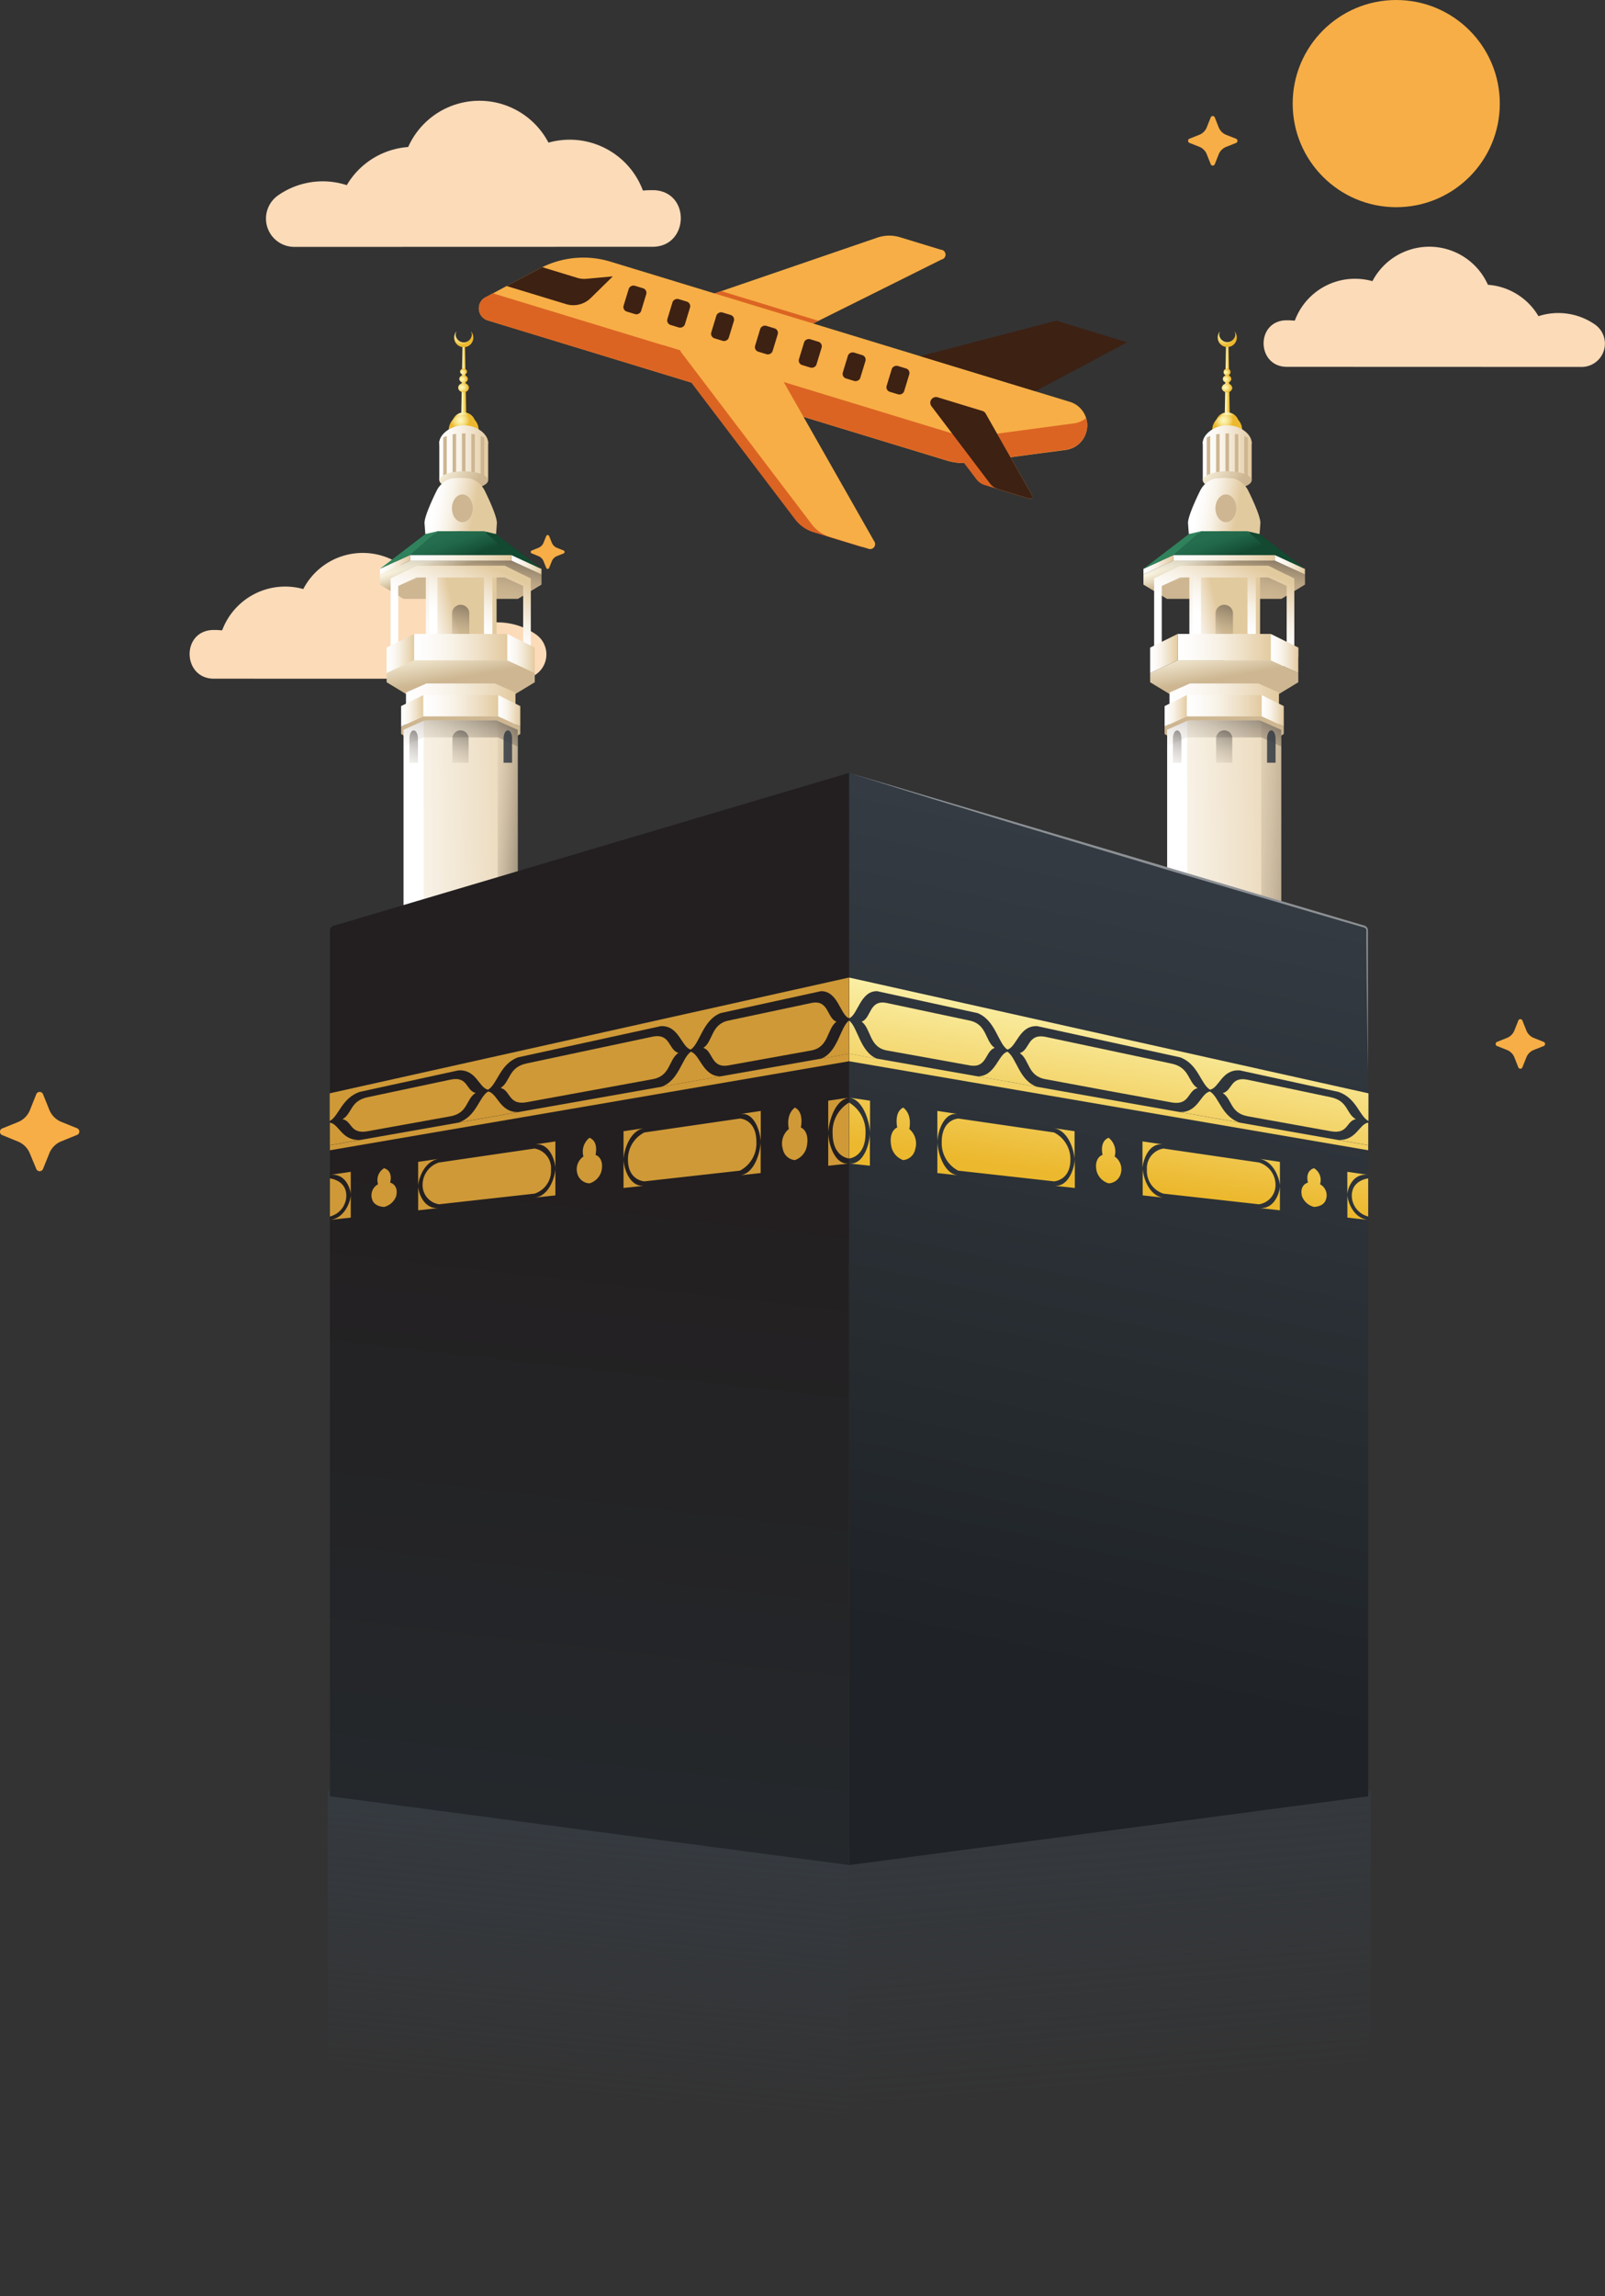 <svg xmlns="http://www.w3.org/2000/svg" xmlns:xlink="http://www.w3.org/1999/xlink" viewBox="0 0 322.83 461.68"><rect x="0" y="0" width="322.83" height="461.68" fill="#333333" stroke="none"/><defs><style>.cls-1{fill:#fcdbb9;}.cls-2{fill:#f7ae46;}.cls-3{fill:#db6423;}.cls-4{fill:#3d2113;}.cls-5{fill:url(#linear-gradient);}.cls-6{fill:url(#radial-gradient);}.cls-7{fill:url(#radial-gradient-2);}.cls-8{fill:url(#linear-gradient-2);}.cls-9{fill:url(#linear-gradient-3);}.cls-10{fill:#cdb691;}.cls-11{fill:url(#linear-gradient-4);}.cls-12{fill:url(#linear-gradient-5);}.cls-13{fill:url(#linear-gradient-6);}.cls-14{fill:url(#linear-gradient-7);}.cls-15{fill:url(#linear-gradient-8);}.cls-16{fill:url(#linear-gradient-9);}.cls-17{fill:url(#linear-gradient-10);}.cls-18{fill:url(#linear-gradient-11);}.cls-19{fill:url(#linear-gradient-12);}.cls-20{fill:#124930;}.cls-21{fill:url(#linear-gradient-13);}.cls-22{fill:url(#linear-gradient-14);}.cls-23{fill:url(#linear-gradient-15);}.cls-24{fill:url(#linear-gradient-16);}.cls-25{fill:#2f825c;}.cls-26{fill:url(#linear-gradient-17);}.cls-27{fill:url(#linear-gradient-18);}.cls-28{fill:url(#linear-gradient-19);}.cls-29{fill:url(#linear-gradient-20);}.cls-30{fill:url(#linear-gradient-21);}.cls-31{fill:url(#linear-gradient-22);}.cls-32{fill:url(#linear-gradient-23);}.cls-33{fill:url(#linear-gradient-24);}.cls-34{fill:url(#linear-gradient-25);}.cls-35,.cls-81{fill:#fff;}.cls-36{fill:url(#linear-gradient-26);}.cls-37{fill:url(#radial-gradient-3);}.cls-38{fill:url(#radial-gradient-4);}.cls-39{fill:url(#radial-gradient-5);}.cls-40{fill:url(#radial-gradient-6);}.cls-41{fill:url(#linear-gradient-27);}.cls-42{fill:url(#linear-gradient-28);}.cls-43{fill:#363d45;opacity:0.87;}.cls-44{fill:url(#linear-gradient-29);}.cls-45{fill:url(#radial-gradient-7);}.cls-46{fill:url(#radial-gradient-8);}.cls-47{fill:url(#linear-gradient-30);}.cls-48{fill:url(#linear-gradient-31);}.cls-49{fill:url(#linear-gradient-32);}.cls-50{fill:url(#linear-gradient-33);}.cls-51{fill:url(#linear-gradient-34);}.cls-52{fill:url(#linear-gradient-35);}.cls-53{fill:url(#linear-gradient-36);}.cls-54{fill:url(#linear-gradient-37);}.cls-55{fill:url(#linear-gradient-38);}.cls-56{fill:url(#linear-gradient-39);}.cls-57{fill:url(#linear-gradient-40);}.cls-58{fill:url(#linear-gradient-41);}.cls-59{fill:url(#linear-gradient-42);}.cls-60{fill:url(#linear-gradient-43);}.cls-61{fill:url(#linear-gradient-44);}.cls-62{fill:url(#linear-gradient-45);}.cls-63{fill:url(#linear-gradient-46);}.cls-64{fill:url(#linear-gradient-47);}.cls-65{fill:url(#linear-gradient-48);}.cls-66{fill:url(#linear-gradient-49);}.cls-67{fill:url(#linear-gradient-50);}.cls-68{fill:url(#linear-gradient-51);}.cls-69{fill:url(#linear-gradient-52);}.cls-70{fill:url(#linear-gradient-53);}.cls-71{fill:url(#linear-gradient-54);}.cls-72{fill:url(#radial-gradient-9);}.cls-73{fill:url(#radial-gradient-10);}.cls-74{fill:url(#radial-gradient-11);}.cls-75{fill:url(#radial-gradient-12);}.cls-76{fill:url(#linear-gradient-55);}.cls-77{fill:url(#linear-gradient-56);}.cls-78{fill:url(#linear-gradient-57);}.cls-79{fill:url(#linear-gradient-58);}.cls-80{fill:url(#linear-gradient-59);}.cls-81{opacity:0.44;}.cls-82{fill:url(#linear-gradient-60);}.cls-83{fill:url(#linear-gradient-61);}.cls-84{fill:url(#linear-gradient-62);}.cls-85{fill:url(#linear-gradient-63);}.cls-86{fill:url(#linear-gradient-64);}.cls-87{fill:url(#linear-gradient-65);}.cls-88{fill:url(#linear-gradient-66);}.cls-89{fill:url(#linear-gradient-67);}.cls-90{fill:url(#linear-gradient-68);}.cls-91{fill:url(#linear-gradient-69);}.cls-92{fill:url(#linear-gradient-70);}.cls-93{fill:url(#linear-gradient-71);}.cls-94{fill:url(#linear-gradient-72);}.cls-95{fill:url(#linear-gradient-73);}.cls-96{fill:url(#linear-gradient-74);}.cls-97{fill:url(#linear-gradient-75);}.cls-98{fill:url(#linear-gradient-76);}.cls-99{fill:url(#linear-gradient-77);}.cls-100{fill:url(#linear-gradient-78);}.cls-101{fill:url(#linear-gradient-79);}.cls-102{fill:url(#linear-gradient-80);}.cls-103{fill:url(#linear-gradient-81);}.cls-104{fill:url(#linear-gradient-82);}.cls-105{fill:url(#linear-gradient-83);}.cls-106{fill:url(#linear-gradient-84);}.cls-107{fill:url(#linear-gradient-85);}.cls-108{fill:url(#linear-gradient-86);}.cls-109{fill:url(#linear-gradient-87);}.cls-110{fill:url(#linear-gradient-88);}.cls-111{fill:url(#linear-gradient-89);}.cls-112{fill:#cf9937;}.cls-113{opacity:0.15;fill:url(#radial-gradient-13);}</style><linearGradient id="linear-gradient" x1="246.45" y1="76.4" x2="247.17" y2="76.4" gradientUnits="userSpaceOnUse"><stop offset="0" stop-color="#fcf7b7"/><stop offset="0.14" stop-color="#fbf4b1"/><stop offset="0.32" stop-color="#f9ec9f"/><stop offset="0.54" stop-color="#f6df81"/><stop offset="0.78" stop-color="#f1cc59"/><stop offset="1" stop-color="#ecb82d"/></linearGradient><radialGradient id="radial-gradient" cx="142.26" cy="83.26" r="1.28" gradientTransform="translate(84.54) scale(1.14 1)" xlink:href="#linear-gradient"/><radialGradient id="radial-gradient-2" cx="246.14" cy="84.49" r="1.94" xlink:href="#linear-gradient"/><linearGradient id="linear-gradient-2" x1="241.93" y1="88.32" x2="251.76" y2="88.32" gradientUnits="userSpaceOnUse"><stop offset="0" stop-color="#fff"/><stop offset="0.17" stop-color="#fdfbf9"/><stop offset="0.41" stop-color="#f8f2e7"/><stop offset="0.68" stop-color="#efe1c9"/><stop offset="0.99" stop-color="#e3cba1"/><stop offset="1" stop-color="#e2ca9f"/></linearGradient><linearGradient id="linear-gradient-3" x1="241.93" y1="91.85" x2="251.76" y2="91.85" xlink:href="#linear-gradient-2"/><linearGradient id="linear-gradient-4" x1="249.05" y1="97.83" x2="242.24" y2="93.89" gradientUnits="userSpaceOnUse"><stop offset="0" stop-color="#cdb691"/><stop offset="0.51" stop-color="#e5d7bb"/><stop offset="1" stop-color="#f9f4e0"/></linearGradient><linearGradient id="linear-gradient-5" x1="240.82" y1="101.3" x2="248.9" y2="102.73" xlink:href="#linear-gradient-2"/><linearGradient id="linear-gradient-6" x1="245.47" y1="114.07" x2="244.59" y2="111.29" xlink:href="#linear-gradient-4"/><linearGradient id="linear-gradient-7" x1="247.43" y1="110.62" x2="245.73" y2="119.01" gradientUnits="userSpaceOnUse"><stop offset="0" stop-color="#231f20" stop-opacity="0.4"/><stop offset="1" stop-color="#cdb691" stop-opacity="0"/></linearGradient><linearGradient id="linear-gradient-8" x1="238" y1="124.83" x2="245.01" y2="123.13" xlink:href="#linear-gradient-2"/><linearGradient id="linear-gradient-9" x1="247.36" y1="122.26" x2="244.32" y2="131.84" xlink:href="#linear-gradient-7"/><linearGradient id="linear-gradient-10" x1="245.39" y1="125.31" x2="250.72" y2="113.36" xlink:href="#linear-gradient-2"/><linearGradient id="linear-gradient-11" x1="256.45" y1="113.55" x2="262.48" y2="113.55" xlink:href="#linear-gradient-2"/><linearGradient id="linear-gradient-12" x1="246.24" y1="131.19" x2="261.14" y2="131.19" xlink:href="#linear-gradient-2"/><linearGradient id="linear-gradient-13" x1="236.03" y1="112.16" x2="256.45" y2="112.16" xlink:href="#linear-gradient-2"/><linearGradient id="linear-gradient-14" x1="229.99" y1="113.55" x2="236.03" y2="113.55" xlink:href="#linear-gradient-2"/><linearGradient id="linear-gradient-15" x1="246.24" y1="136.26" x2="245.07" y2="129.51" xlink:href="#linear-gradient-4"/><linearGradient id="linear-gradient-16" x1="244.8" y1="107.52" x2="246.5" y2="112.35" gradientUnits="userSpaceOnUse"><stop offset="0" stop-color="#246d4e"/><stop offset="0.32" stop-color="#216749"/><stop offset="0.77" stop-color="#18553a"/><stop offset="1" stop-color="#124930"/></linearGradient><linearGradient id="linear-gradient-17" x1="255.6" y1="131.38" x2="261.14" y2="131.38" xlink:href="#linear-gradient-2"/><linearGradient id="linear-gradient-18" x1="236.87" y1="130.11" x2="255.6" y2="130.11" xlink:href="#linear-gradient-2"/><linearGradient id="linear-gradient-19" x1="231.34" y1="131.38" x2="236.87" y2="131.38" xlink:href="#linear-gradient-2"/><linearGradient id="linear-gradient-20" x1="235.23" y1="143.1" x2="257.25" y2="143.1" xlink:href="#linear-gradient-2"/><linearGradient id="linear-gradient-21" x1="253.77" y1="142.92" x2="258.22" y2="142.92" xlink:href="#linear-gradient-2"/><linearGradient id="linear-gradient-22" x1="238.71" y1="141.89" x2="253.77" y2="141.89" xlink:href="#linear-gradient-2"/><linearGradient id="linear-gradient-23" x1="234.25" y1="142.92" x2="238.71" y2="142.92" xlink:href="#linear-gradient-2"/><linearGradient id="linear-gradient-24" x1="220.46" y1="180.3" x2="265.08" y2="179.66" xlink:href="#linear-gradient-2"/><linearGradient id="linear-gradient-25" x1="261.89" y1="180.49" x2="246.23" y2="179.49" xlink:href="#linear-gradient-7"/><linearGradient id="linear-gradient-26" x1="248.18" y1="143.06" x2="244.03" y2="154.53" xlink:href="#linear-gradient-7"/><radialGradient id="radial-gradient-3" cx="352.73" cy="-101.66" r="1.44" gradientTransform="translate(-67.5 155.16) scale(0.89 0.76)" xlink:href="#linear-gradient"/><radialGradient id="radial-gradient-4" cx="352.81" cy="-103.83" r="1.15" gradientTransform="translate(-67.5 155.16) scale(0.89 0.76)" xlink:href="#linear-gradient"/><radialGradient id="radial-gradient-5" cx="352.87" cy="-105.67" r="0.93" gradientTransform="translate(-67.5 155.16) scale(0.89 0.76)" xlink:href="#linear-gradient"/><radialGradient id="radial-gradient-6" cx="246.24" cy="67.39" r="2.07" xlink:href="#linear-gradient"/><linearGradient id="linear-gradient-27" x1="247.29" y1="147.46" x2="244.44" y2="156.46" xlink:href="#linear-gradient-7"/><linearGradient id="linear-gradient-28" x1="237.79" y1="147.49" x2="235.06" y2="156.11" xlink:href="#linear-gradient-7"/><linearGradient id="linear-gradient-29" x1="92.88" y1="76.4" x2="93.6" y2="76.4" xlink:href="#linear-gradient"/><radialGradient id="radial-gradient-7" cx="7.21" cy="83.26" r="1.28" gradientTransform="translate(84.54) scale(1.14 1)" xlink:href="#linear-gradient"/><radialGradient id="radial-gradient-8" cx="92.57" cy="84.49" r="1.94" xlink:href="#linear-gradient"/><linearGradient id="linear-gradient-30" x1="88.36" y1="88.32" x2="98.19" y2="88.32" xlink:href="#linear-gradient-2"/><linearGradient id="linear-gradient-31" x1="88.36" y1="91.85" x2="98.19" y2="91.85" xlink:href="#linear-gradient-2"/><linearGradient id="linear-gradient-32" x1="95.48" y1="97.83" x2="88.67" y2="93.89" xlink:href="#linear-gradient-4"/><linearGradient id="linear-gradient-33" x1="87.24" y1="101.3" x2="95.33" y2="102.73" xlink:href="#linear-gradient-2"/><linearGradient id="linear-gradient-34" x1="91.9" y1="114.07" x2="91.02" y2="111.29" xlink:href="#linear-gradient-4"/><linearGradient id="linear-gradient-35" x1="93.86" y1="110.62" x2="92.16" y2="119.01" xlink:href="#linear-gradient-7"/><linearGradient id="linear-gradient-36" x1="84.43" y1="124.83" x2="91.44" y2="123.13" xlink:href="#linear-gradient-2"/><linearGradient id="linear-gradient-37" x1="93.79" y1="122.26" x2="90.75" y2="131.84" xlink:href="#linear-gradient-7"/><linearGradient id="linear-gradient-38" x1="91.81" y1="125.31" x2="97.15" y2="113.36" xlink:href="#linear-gradient-2"/><linearGradient id="linear-gradient-39" x1="102.87" y1="113.55" x2="108.91" y2="113.55" xlink:href="#linear-gradient-2"/><linearGradient id="linear-gradient-40" x1="92.67" y1="131.19" x2="107.56" y2="131.19" xlink:href="#linear-gradient-2"/><linearGradient id="linear-gradient-41" x1="82.46" y1="112.16" x2="102.87" y2="112.16" xlink:href="#linear-gradient-2"/><linearGradient id="linear-gradient-42" x1="76.42" y1="113.55" x2="82.46" y2="113.55" xlink:href="#linear-gradient-2"/><linearGradient id="linear-gradient-43" x1="92.67" y1="136.26" x2="91.5" y2="129.51" xlink:href="#linear-gradient-4"/><linearGradient id="linear-gradient-44" x1="91.23" y1="107.52" x2="92.93" y2="112.35" xlink:href="#linear-gradient-16"/><linearGradient id="linear-gradient-45" x1="102.03" y1="131.38" x2="107.56" y2="131.38" xlink:href="#linear-gradient-2"/><linearGradient id="linear-gradient-46" x1="83.3" y1="130.11" x2="102.03" y2="130.11" xlink:href="#linear-gradient-2"/><linearGradient id="linear-gradient-47" x1="77.77" y1="131.38" x2="83.3" y2="131.38" xlink:href="#linear-gradient-2"/><linearGradient id="linear-gradient-48" x1="81.65" y1="143.1" x2="103.68" y2="143.1" xlink:href="#linear-gradient-2"/><linearGradient id="linear-gradient-49" x1="100.2" y1="142.92" x2="104.65" y2="142.92" xlink:href="#linear-gradient-2"/><linearGradient id="linear-gradient-50" x1="85.14" y1="141.89" x2="100.2" y2="141.89" xlink:href="#linear-gradient-2"/><linearGradient id="linear-gradient-51" x1="80.68" y1="142.92" x2="85.14" y2="142.92" xlink:href="#linear-gradient-2"/><linearGradient id="linear-gradient-52" x1="66.89" y1="180.3" x2="111.5" y2="179.66" xlink:href="#linear-gradient-2"/><linearGradient id="linear-gradient-53" x1="104.23" y1="180.33" x2="94.9" y2="179.5" xlink:href="#linear-gradient-7"/><linearGradient id="linear-gradient-54" x1="94.61" y1="143.06" x2="90.46" y2="154.53" xlink:href="#linear-gradient-7"/><radialGradient id="radial-gradient-9" cx="180.2" cy="-101.66" r="1.44" gradientTransform="translate(-67.5 155.16) scale(0.89 0.76)" xlink:href="#linear-gradient"/><radialGradient id="radial-gradient-10" cx="180.28" cy="-103.83" r="1.15" gradientTransform="translate(-67.5 155.16) scale(0.89 0.76)" xlink:href="#linear-gradient"/><radialGradient id="radial-gradient-11" cx="180.34" cy="-105.67" r="0.93" gradientTransform="translate(-67.5 155.16) scale(0.89 0.76)" xlink:href="#linear-gradient"/><radialGradient id="radial-gradient-12" cx="92.67" cy="67.39" r="2.07" xlink:href="#linear-gradient"/><linearGradient id="linear-gradient-55" x1="93.72" y1="147.46" x2="90.87" y2="156.46" xlink:href="#linear-gradient-7"/><linearGradient id="linear-gradient-56" x1="84.22" y1="147.49" x2="81.49" y2="156.11" xlink:href="#linear-gradient-7"/><linearGradient id="linear-gradient-57" x1="124.66" y1="344.72" x2="117.27" y2="422.12" gradientUnits="userSpaceOnUse"><stop offset="0" stop-color="#363d45"/><stop offset="1" stop-color="#363d45" stop-opacity="0"/></linearGradient><linearGradient id="linear-gradient-58" x1="216.61" y1="328.47" x2="224" y2="420.65" xlink:href="#linear-gradient-57"/><linearGradient id="linear-gradient-59" x1="206.28" y1="334.93" x2="244.82" y2="158.17" gradientUnits="userSpaceOnUse"><stop offset="0" stop-color="#1f2226"/><stop offset="0.22" stop-color="#24292d"/><stop offset="1" stop-color="#363d45"/></linearGradient><linearGradient id="linear-gradient-60" x1="219.18" y1="236.99" x2="224.69" y2="199.41" gradientUnits="userSpaceOnUse"><stop offset="0" stop-color="#ecb82d"/><stop offset="1" stop-color="#fcf7b7"/></linearGradient><linearGradient id="linear-gradient-61" x1="220.7" y1="237.21" x2="226.21" y2="199.63" xlink:href="#linear-gradient-60"/><linearGradient id="linear-gradient-62" x1="170.54" y1="229.86" x2="176.06" y2="192.27" xlink:href="#linear-gradient-60"/><linearGradient id="linear-gradient-63" x1="197.16" y1="233.76" x2="202.67" y2="196.18" xlink:href="#linear-gradient-60"/><linearGradient id="linear-gradient-64" x1="202.74" y1="234.58" x2="208.25" y2="197" xlink:href="#linear-gradient-60"/><linearGradient id="linear-gradient-65" x1="241.08" y1="240.2" x2="246.59" y2="202.62" xlink:href="#linear-gradient-60"/><linearGradient id="linear-gradient-66" x1="270.05" y1="244.45" x2="275.56" y2="206.87" xlink:href="#linear-gradient-60"/><linearGradient id="linear-gradient-67" x1="219.79" y1="237.08" x2="225.3" y2="199.5" xlink:href="#linear-gradient-60"/><linearGradient id="linear-gradient-68" x1="183.24" y1="231.72" x2="188.75" y2="194.14" xlink:href="#linear-gradient-60"/><linearGradient id="linear-gradient-69" x1="256.35" y1="242.44" x2="261.86" y2="204.86" xlink:href="#linear-gradient-60"/><linearGradient id="linear-gradient-70" x1="172.02" y1="230.07" x2="177.54" y2="192.49" xlink:href="#linear-gradient-60"/><linearGradient id="linear-gradient-71" x1="173.44" y1="230.28" x2="178.96" y2="192.7" xlink:href="#linear-gradient-60"/><linearGradient id="linear-gradient-72" x1="171.71" y1="230.03" x2="177.22" y2="192.45" xlink:href="#linear-gradient-60"/><linearGradient id="linear-gradient-73" x1="181.41" y1="231.45" x2="186.92" y2="193.87" xlink:href="#linear-gradient-60"/><linearGradient id="linear-gradient-74" x1="222.59" y1="237.49" x2="228.1" y2="199.91" xlink:href="#linear-gradient-60"/><linearGradient id="linear-gradient-75" x1="213.14" y1="236.1" x2="218.66" y2="198.52" xlink:href="#linear-gradient-60"/><linearGradient id="linear-gradient-76" x1="214.39" y1="236.29" x2="219.9" y2="198.7" xlink:href="#linear-gradient-60"/><linearGradient id="linear-gradient-77" x1="190.65" y1="232.8" x2="196.17" y2="195.22" xlink:href="#linear-gradient-60"/><linearGradient id="linear-gradient-78" x1="189.32" y1="232.61" x2="194.83" y2="195.03" xlink:href="#linear-gradient-60"/><linearGradient id="linear-gradient-79" x1="201.88" y1="234.45" x2="207.39" y2="196.87" xlink:href="#linear-gradient-60"/><linearGradient id="linear-gradient-80" x1="271.82" y1="244.71" x2="277.33" y2="207.13" xlink:href="#linear-gradient-60"/><linearGradient id="linear-gradient-81" x1="272.8" y1="244.85" x2="278.31" y2="207.27" xlink:href="#linear-gradient-60"/><linearGradient id="linear-gradient-82" x1="273.17" y1="244.91" x2="278.69" y2="207.33" xlink:href="#linear-gradient-60"/><linearGradient id="linear-gradient-83" x1="263.78" y1="243.53" x2="269.29" y2="205.95" xlink:href="#linear-gradient-60"/><linearGradient id="linear-gradient-84" x1="230.64" y1="238.67" x2="236.15" y2="201.09" xlink:href="#linear-gradient-60"/><linearGradient id="linear-gradient-85" x1="231.8" y1="238.84" x2="237.31" y2="201.26" xlink:href="#linear-gradient-60"/><linearGradient id="linear-gradient-86" x1="255.47" y1="242.31" x2="260.98" y2="204.73" xlink:href="#linear-gradient-60"/><linearGradient id="linear-gradient-87" x1="254.41" y1="242.15" x2="259.92" y2="204.57" xlink:href="#linear-gradient-60"/><linearGradient id="linear-gradient-88" x1="243.08" y1="240.49" x2="248.6" y2="202.91" xlink:href="#linear-gradient-60"/><linearGradient id="linear-gradient-89" x1="123.63" y1="236.36" x2="104.08" y2="408.96" gradientUnits="userSpaceOnUse"><stop offset="0" stop-color="#231f20"/><stop offset="0.84" stop-color="#24292d"/></linearGradient><radialGradient id="radial-gradient-13" cx="-19072.75" cy="1953.23" r="36.73" gradientTransform="translate(2392.76 -5376.13) scale(0.12 2.89)" gradientUnits="userSpaceOnUse"><stop offset="0" stop-color="#fff"/><stop offset="1" stop-color="#fff" stop-opacity="0"/></radialGradient></defs><title>Asset 1</title><g id="Layer_2" data-name="Layer 2"><g id="OBJECTS"><path class="cls-1" d="M318.13,73.78a4.69,4.69,0,0,0,2.74-8.49,12.93,12.93,0,0,0-11.42-1.72,12.89,12.89,0,0,0-10.17-6.31,12.91,12.91,0,0,0-23.23-.73,13.1,13.1,0,0,0-3.51-.48,12.9,12.9,0,0,0-12.1,8.41c-.41,0-.82-.06-1.24-.06l-.63,0c-6.06.29-5.78,9.36.28,9.36Z"/><path class="cls-1" d="M105,136.48a4.9,4.9,0,0,0,2.86-8.88,13.5,13.5,0,0,0-11.94-1.8,13.45,13.45,0,0,0-10.63-6.6A13.48,13.48,0,0,0,61,118.44a13.52,13.52,0,0,0-16.31,8.29c-.43,0-.86-.06-1.3-.06l-.66,0c-6.33.3-6,9.79.29,9.79Z"/><path class="cls-1" d="M59.2,49.64a5.69,5.69,0,0,1-3.33-10.31,15.65,15.65,0,0,1,13.88-2.1A15.64,15.64,0,0,1,82.1,29.56a15.68,15.68,0,0,1,28.22-.88,15.72,15.72,0,0,1,19,9.64,15,15,0,0,1,1.51-.08l.76,0c7.36.36,7,11.38-.34,11.38Z"/><path class="cls-2" d="M110.45,107.78l.55,1.36a1.86,1.86,0,0,0,1,1l1.36.55a.31.31,0,0,1,0,.58l-1.36.55a1.89,1.89,0,0,0-1,1l-.55,1.37a.31.31,0,0,1-.58,0l-.55-1.37a1.89,1.89,0,0,0-1-1l-1.37-.55a.31.31,0,0,1,0-.58l1.37-.55a1.86,1.86,0,0,0,1-1l.55-1.36A.31.31,0,0,1,110.45,107.78Z"/><path class="cls-2" d="M244.35,23.63l.79,2a2.7,2.7,0,0,0,1.49,1.48l2,.79a.46.46,0,0,1,0,.84l-2,.79A2.7,2.7,0,0,0,245.14,31l-.79,2a.44.44,0,0,1-.83,0l-.8-2a2.66,2.66,0,0,0-1.48-1.48l-2-.79a.46.46,0,0,1,0-.84l2-.79a2.66,2.66,0,0,0,1.48-1.48l.8-2A.44.44,0,0,1,244.35,23.63Z"/><path class="cls-2" d="M306.22,205.21l.8,2a2.66,2.66,0,0,0,1.48,1.48l2,.8a.45.45,0,0,1,0,.83l-2,.79a2.66,2.66,0,0,0-1.48,1.48l-.8,2a.44.44,0,0,1-.83,0l-.79-2a2.7,2.7,0,0,0-1.49-1.48l-2-.79a.45.45,0,0,1,0-.83l2-.8a2.7,2.7,0,0,0,1.49-1.48l.79-2A.44.44,0,0,1,306.22,205.21Z"/><path class="cls-2" d="M246.26,234.44l.57,1.4a1.92,1.92,0,0,0,1.06,1.07l1.41.57a.32.32,0,0,1,0,.59l-1.41.57a1.92,1.92,0,0,0-1.06,1.07l-.57,1.4a.32.32,0,0,1-.6,0l-.57-1.4a1.92,1.92,0,0,0-1.06-1.07l-1.41-.57a.32.32,0,0,1,0-.59l1.41-.57a1.92,1.92,0,0,0,1.06-1.07l.57-1.4A.32.32,0,0,1,246.26,234.44Z"/><path class="cls-2" d="M8.65,220l1.28,3.17a4.38,4.38,0,0,0,2.4,2.4l3.17,1.28a.72.72,0,0,1,0,1.34l-3.17,1.29a4.33,4.33,0,0,0-2.4,2.39l-1.28,3.17a.73.73,0,0,1-1.35,0L6,231.91a4.33,4.33,0,0,0-2.4-2.39L.45,228.23a.72.72,0,0,1,0-1.34l3.17-1.28a4.38,4.38,0,0,0,2.4-2.4L7.3,220A.73.73,0,0,1,8.65,220Z"/><circle class="cls-2" cx="280.84" cy="20.83" r="20.83"/><path class="cls-2" d="M189.38,52.18,151.9,70.85A2.55,2.55,0,0,1,150,71L135.7,66.64a2.55,2.55,0,0,1-.08-4.86l40.84-14a7.4,7.4,0,0,1,4.56-.08l8.2,2.5A1,1,0,0,1,189.38,52.18Z"/><path class="cls-3" d="M145.09,58.54l-9.47,3.24a2.55,2.55,0,0,0,.08,4.86L150,71a2.55,2.55,0,0,0,1.88-.15l12.74-6.35Z"/><path class="cls-2" d="M218.46,87a4.94,4.94,0,0,1-4.07,3.46L195.23,93a11.25,11.25,0,0,1-4.79-.39L98.11,64.43a2.53,2.53,0,0,1-.45-4.66l4.24-2.26L108.53,54l.54-.28a18.73,18.73,0,0,1,13.72-1.11l92.38,28.18A4.94,4.94,0,0,1,218.46,87Z"/><path class="cls-3" d="M216,85.13,196.84,87.7a11.41,11.41,0,0,1-4.79-.39L99.72,59.15a2.5,2.5,0,0,1-.5-.21l-1.56.83a2.53,2.53,0,0,0,.45,4.66l92.33,28.16a11.25,11.25,0,0,0,4.79.39l19.16-2.57a4.95,4.95,0,0,0,4.07-6.35A4.85,4.85,0,0,1,216,85.13Z"/><path class="cls-3" d="M174.38,108.35l-18.22-32-22.7-6.93a2.67,2.67,0,0,0,.35.61l26.1,34.38a7.44,7.44,0,0,0,3.74,2.61l9.51,2.9A1.05,1.05,0,0,0,174.38,108.35Z"/><path class="cls-2" d="M175.81,108.79,155.12,72.38a2.54,2.54,0,0,0-1.47-1.18L139.91,67a2.55,2.55,0,0,0-2.77,4l26.1,34.37A7.38,7.38,0,0,0,167,108l7.62,2.32A1,1,0,0,0,175.81,108.79Z"/><path class="cls-2" d="M207.59,99.58l-9.33-16.42a1.09,1.09,0,0,0-.66-.53l-9-2.75a1.15,1.15,0,0,0-1.25,1.79L199.1,97.18a3.34,3.34,0,0,0,1.69,1.17l6.26,1.91A.46.46,0,0,0,207.59,99.58Z"/><path class="cls-3" d="M204.88,98.75l-5.15-9.06L188.8,86.36l7.59,10a3.26,3.26,0,0,0,1.69,1.17l6.25,1.91A.47.47,0,0,0,204.88,98.75Z"/><polygon class="cls-4" points="226.72 68.83 208.29 78.64 208.01 78.58 185.13 71.61 212.44 64.48 226.72 68.83"/><path class="cls-4" d="M123.26,55.57l-4.42,4.34a5,5,0,0,1-5,1.23L101.9,57.51,108.53,54l.54-.28,7.05,2.15a4.75,4.75,0,0,0,1.8.19Z"/><rect class="cls-4" x="124.98" y="58.47" width="5.44" height="3.68" rx="0.95" transform="translate(32.77 164.86) rotate(-73.04)"/><rect class="cls-4" x="133.8" y="61.15" width="5.44" height="3.68" rx="0.95" transform="translate(36.44 175.2) rotate(-73.04)"/><rect class="cls-4" x="142.62" y="63.84" width="5.44" height="3.68" rx="0.95" transform="translate(40.12 185.54) rotate(-73.04)"/><rect class="cls-4" x="151.44" y="66.53" width="5.44" height="3.68" rx="0.95" transform="translate(43.79 195.88) rotate(-73.04)"/><rect class="cls-4" x="160.26" y="69.22" width="5.44" height="3.68" rx="0.95" transform="translate(47.47 206.22) rotate(-73.04)"/><rect class="cls-4" x="169.08" y="71.91" width="5.44" height="3.68" rx="0.95" transform="translate(51.14 216.56) rotate(-73.04)"/><rect class="cls-4" x="177.9" y="74.6" width="5.44" height="3.68" rx="0.95" transform="translate(54.81 226.9) rotate(-73.04)"/><path class="cls-4" d="M207.59,99.58l-9.33-16.42a1.09,1.09,0,0,0-.66-.53l-9-2.75a1.15,1.15,0,0,0-1.25,1.79L199.1,97.18a3.34,3.34,0,0,0,1.69,1.17l6.26,1.91A.46.46,0,0,0,207.59,99.58Z"/><polygon class="cls-5" points="247.1 69.42 246.85 69.42 246.6 69.42 246.35 83.38 246.85 83.38 247.35 83.38 247.1 69.42"/><path class="cls-6" d="M249.09,84.55c0,.63-1,.66-2.24.66s-2.24,0-2.24-.66a2.35,2.35,0,0,1,4.48,0Z"/><path class="cls-7" d="M249.84,86.44c0,1-1.34,1-3,1s-3,0-3-1a3,3,0,0,1,6,0Z"/><path class="cls-8" d="M251.76,89c0,1.58-2.2,2.22-4.91,2.22s-4.92-.64-4.92-2.22,2.2-3.49,4.92-3.49S251.76,87.37,251.76,89Z"/><path class="cls-9" d="M246.85,87.14c-2.72,0-4.92.81-4.92,1.81v7.61h9.83V89C251.76,88,249.56,87.14,246.85,87.14Z"/><path class="cls-10" d="M245.32,87.23l-.71.11v9.22h.71Z"/><path class="cls-10" d="M251,88a6.17,6.17,0,0,0-.72-.32v8.91H251Z"/><path class="cls-10" d="M242.72,96.56h.71V87.65a6,6,0,0,0-.71.32Z"/><path class="cls-10" d="M249.09,87.34l-.71-.11v9.33h.71Z"/><path class="cls-10" d="M247.21,87.15h-.72v9.41h.72Z"/><path class="cls-11" d="M251.76,96.56c0,1-2.2,1.81-4.91,1.81s-4.92-.81-4.92-1.81,2.2-1.81,4.92-1.81S251.76,95.56,251.76,96.56Z"/><path class="cls-12" d="M251.05,98.62a4.75,4.75,0,0,0-2.92-2.42l-1.89-.12-1.89.12a4.74,4.74,0,0,0-2.93,2.42s-2.57,5.1-2.46,6.62l.16,2.16,7.12-.59,7.11.59.16-2.16C253.63,103.72,251.05,98.62,251.05,98.62Z"/><polygon class="cls-13" points="256.44 112.72 246.24 112.72 236.03 112.72 229.99 115.5 229.99 117.54 234.72 120.41 246.24 120.41 257.75 120.41 262.48 117.54 262.48 115.5 256.44 112.72"/><polygon class="cls-14" points="256.44 112.72 246.24 112.72 236.03 112.72 229.99 115.5 229.99 117.54 234.72 120.41 246.24 120.41 257.75 120.41 262.48 117.54 262.48 115.5 256.44 112.72"/><rect class="cls-15" x="239.23" y="115.5" width="14.22" height="14.61"/><path class="cls-16" d="M246.24,121.6a1.74,1.74,0,0,0-1.74,1.74v5.2H248v-5.2A1.74,1.74,0,0,0,246.24,121.6Z"/><polygon class="cls-17" points="258.8 115.55 258.8 115.57 255.1 113.74 252.61 113.74 250.92 113.74 246.24 113.74 241.56 113.74 239.86 113.74 237.38 113.74 233.68 115.57 233.68 115.55 232.14 116.31 232.14 116.34 232.14 118.52 232.14 130.5 233.68 129.75 233.68 117.81 237.38 116.11 239.86 116.11 239.86 127.93 241.56 127.93 241.56 116.11 250.92 116.11 250.92 127.93 252.61 127.93 252.61 116.11 255.1 116.11 258.8 117.81 258.8 129.75 260.34 130.5 260.34 118.52 260.34 116.34 260.34 116.31 258.8 115.55"/><polygon class="cls-18" points="262.48 115.5 262.48 114.38 256.44 111.6 256.44 112.72 262.48 115.5"/><polygon class="cls-19" points="246.24 134.71 246.24 127.66 255.6 127.66 261.14 130.21 261.14 132.08 256.79 134.71 246.24 134.71"/><polygon class="cls-20" points="262.48 114.38 253.35 107.39 250.92 106.81 256.44 111.6 262.48 114.38"/><polygon class="cls-21" points="246.24 111.6 236.03 111.6 236.03 112.72 246.24 112.72 256.44 112.72 256.44 111.6 246.24 111.6"/><polygon class="cls-22" points="229.99 115.5 229.99 114.38 236.03 111.6 236.03 112.72 229.99 115.5"/><polygon class="cls-23" points="255.6 132.76 246.24 132.76 236.88 132.76 231.34 135.31 231.34 137.18 235.68 139.81 246.24 139.81 256.79 139.81 261.14 137.18 261.14 135.31 255.6 132.76"/><polygon class="cls-24" points="250.92 106.81 246.24 106.81 241.56 106.81 236.03 111.6 246.24 111.6 256.44 111.6 250.92 106.81"/><polygon class="cls-25" points="229.99 114.38 239.12 107.39 241.56 106.81 236.03 111.6 229.99 114.38"/><polygon class="cls-26" points="261.14 135.31 261.14 130.21 255.6 127.46 255.6 132.76 261.14 135.31"/><polygon class="cls-27" points="246.24 127.46 236.88 127.46 236.88 132.76 246.24 132.76 255.6 132.76 255.6 127.46 246.24 127.46"/><polygon class="cls-28" points="231.34 135.31 231.34 130.21 236.88 127.46 236.88 132.76 231.34 135.31"/><polygon class="cls-29" points="253.12 137.42 246.24 137.42 239.35 137.42 235.23 139.25 235.23 148.77 246.24 148.77 257.25 148.77 257.25 139.25 253.12 137.42"/><polygon class="cls-10" points="253.77 144.02 246.24 144.02 238.71 144.02 234.25 146.07 234.25 147.58 237.75 149.69 246.24 149.69 254.73 149.69 258.22 147.58 258.22 146.07 253.77 144.02"/><polygon class="cls-30" points="258.22 146.07 258.22 141.97 253.77 139.76 253.77 144.02 258.22 146.07"/><polygon class="cls-31" points="246.24 139.76 238.71 139.76 238.71 144.02 246.24 144.02 253.77 144.02 253.77 139.76 246.24 139.76"/><polygon class="cls-32" points="234.25 146.07 234.25 141.97 238.71 139.76 238.71 144.02 234.25 146.07"/><polygon class="cls-33" points="253.41 144.84 246.24 144.84 239.07 144.84 234.76 146.75 234.76 214.96 246.24 214.96 257.71 214.96 257.71 146.75 253.41 144.84"/><polygon class="cls-34" points="253.69 214.96 257.71 214.96 257.71 146.75 253.69 144.97 253.69 214.96"/><polygon class="cls-35" points="238.79 214.96 234.76 214.96 234.76 146.75 238.79 144.97 238.79 214.96"/><polygon class="cls-36" points="246.24 144.84 239.07 144.84 234.76 146.75 234.76 150.1 238.71 148.28 246.24 148.28 253.77 148.28 257.71 150.1 257.71 146.75 253.41 144.84 246.24 144.84"/><path class="cls-10" d="M248.67,102.2c0,1.54-.94,2.79-2.09,2.79s-2.1-1.25-2.1-2.79.94-2.79,2.1-2.79S248.67,100.66,248.67,102.2Z"/><path class="cls-37" d="M247.88,78a1.09,1.09,0,0,1-2.15,0,1.09,1.09,0,0,1,2.15,0Z"/><ellipse class="cls-38" cx="246.81" cy="76.19" rx="0.86" ry="0.74"/><path class="cls-39" d="M247.5,74.72a.7.7,0,1,1-.69-.6A.65.65,0,0,1,247.5,74.72Z"/><path class="cls-40" d="M248.29,66.6a1.64,1.64,0,0,1,.18.73,1.63,1.63,0,0,1-3.24,0,1.52,1.52,0,0,1,.18-.73,1.88,1.88,0,0,0-.48,1.26,1.92,1.92,0,0,0,3.84,0A1.88,1.88,0,0,0,248.29,66.6Z"/><path class="cls-41" d="M246.24,146.85a1.62,1.62,0,0,0-1.63,1.62v4.89h3.25v-4.89A1.61,1.61,0,0,0,246.24,146.85Z"/><path class="cls-42" d="M236.78,146.85c-.48,0-.86.72-.86,1.62v4.89h1.71v-4.89C237.63,147.57,237.25,146.85,236.78,146.85Z"/><path class="cls-43" d="M255.72,146.85c-.47,0-.86.72-.86,1.62v4.89h1.71v-4.89C256.57,147.57,256.19,146.85,255.72,146.85Z"/><polygon class="cls-44" points="93.53 69.42 93.28 69.42 93.03 69.42 92.78 83.38 93.28 83.38 93.78 83.38 93.53 69.42"/><path class="cls-45" d="M95.52,84.55c0,.63-1,.66-2.24.66s-2.24,0-2.24-.66a2.35,2.35,0,0,1,4.48,0Z"/><path class="cls-46" d="M96.27,86.44c0,1-1.34,1-3,1s-3,0-3-1a3,3,0,0,1,6,0Z"/><path class="cls-47" d="M98.19,89c0,1.58-2.2,2.22-4.91,2.22s-4.92-.64-4.92-2.22,2.2-3.49,4.92-3.49S98.19,87.37,98.19,89Z"/><path class="cls-48" d="M93.28,87.14c-2.72,0-4.92.81-4.92,1.81v7.61h9.83V89C98.19,88,96,87.14,93.28,87.14Z"/><path class="cls-10" d="M91.75,87.23l-.71.11v9.22h.71Z"/><path class="cls-10" d="M97.41,88a6.17,6.17,0,0,0-.72-.32v8.91h.72Z"/><path class="cls-10" d="M89.15,96.56h.71V87.65a5.33,5.33,0,0,0-.71.32Z"/><path class="cls-10" d="M95.52,87.34l-.71-.11v9.33h.71Z"/><path class="cls-10" d="M93.63,87.15h-.71v9.41h.71Z"/><ellipse class="cls-49" cx="93.28" cy="96.56" rx="4.91" ry="1.81"/><path class="cls-50" d="M97.48,98.62a4.74,4.74,0,0,0-2.93-2.42l-1.88-.12-1.89.12a4.74,4.74,0,0,0-2.93,2.42s-2.57,5.1-2.46,6.62l.16,2.16,7.12-.59,7.11.59.16-2.16C100.05,103.72,97.48,98.62,97.48,98.62Z"/><polygon class="cls-51" points="102.87 112.72 92.67 112.72 82.46 112.72 76.42 115.5 76.42 117.54 81.15 120.41 92.67 120.41 104.18 120.41 108.91 117.54 108.91 115.5 102.87 112.72"/><polygon class="cls-52" points="102.87 112.72 92.67 112.72 82.46 112.72 76.42 115.5 76.42 117.54 81.15 120.41 92.67 120.41 104.18 120.41 108.91 117.54 108.91 115.5 102.87 112.72"/><rect class="cls-53" x="85.66" y="115.5" width="14.22" height="14.61"/><path class="cls-54" d="M92.67,121.6a1.74,1.74,0,0,0-1.74,1.74v5.2H94.4v-5.2A1.74,1.74,0,0,0,92.67,121.6Z"/><polygon class="cls-55" points="105.23 115.55 105.23 115.57 101.53 113.74 99.04 113.74 97.35 113.74 92.67 113.74 87.98 113.74 86.29 113.74 83.81 113.74 80.1 115.57 80.1 115.55 78.57 116.31 78.57 116.34 78.57 118.52 78.57 130.5 80.1 129.75 80.1 117.81 83.81 116.11 86.29 116.11 86.29 127.93 87.98 127.93 87.98 116.11 97.35 116.11 97.35 127.93 99.04 127.93 99.04 116.11 101.53 116.11 105.23 117.81 105.23 129.75 106.77 130.5 106.77 118.52 106.77 116.34 106.77 116.31 105.23 115.55"/><polygon class="cls-56" points="108.91 115.5 108.91 114.38 102.87 111.6 102.87 112.72 108.91 115.5"/><polygon class="cls-57" points="92.67 134.71 92.67 127.66 102.03 127.66 107.56 130.21 107.56 132.08 103.22 134.71 92.67 134.71"/><polygon class="cls-20" points="108.91 114.38 99.78 107.39 97.35 106.81 102.87 111.6 108.91 114.38"/><polygon class="cls-58" points="92.67 111.6 82.46 111.6 82.46 112.72 92.67 112.72 102.87 112.72 102.87 111.6 92.67 111.6"/><polygon class="cls-59" points="76.42 115.5 76.42 114.38 82.46 111.6 82.46 112.72 76.42 115.5"/><polygon class="cls-60" points="102.03 132.76 92.67 132.76 83.3 132.76 77.77 135.31 77.77 137.18 82.11 139.81 92.67 139.81 103.22 139.81 107.56 137.18 107.56 135.31 102.03 132.76"/><polygon class="cls-61" points="97.35 106.81 92.67 106.81 87.98 106.81 82.46 111.6 92.67 111.6 102.87 111.6 97.35 106.81"/><polygon class="cls-25" points="76.42 114.38 85.55 107.39 87.98 106.81 82.46 111.6 76.42 114.38"/><polygon class="cls-62" points="107.56 135.31 107.56 130.21 102.03 127.46 102.03 132.76 107.56 135.31"/><polygon class="cls-63" points="92.67 127.46 83.3 127.46 83.3 132.76 92.67 132.76 102.03 132.76 102.03 127.46 92.67 127.46"/><polygon class="cls-64" points="77.77 135.31 77.77 130.21 83.3 127.46 83.3 132.76 77.77 135.31"/><polygon class="cls-65" points="99.55 137.42 92.67 137.42 85.78 137.42 81.66 139.25 81.66 148.77 92.67 148.77 103.68 148.77 103.68 139.25 99.55 137.42"/><polygon class="cls-10" points="100.19 144.02 92.67 144.02 85.14 144.02 80.68 146.07 80.68 147.58 84.17 149.69 92.67 149.69 101.16 149.69 104.65 147.58 104.65 146.07 100.19 144.02"/><polygon class="cls-66" points="104.65 146.07 104.65 141.97 100.19 139.76 100.19 144.02 104.65 146.07"/><polygon class="cls-67" points="92.67 139.76 85.14 139.76 85.14 144.02 92.67 144.02 100.19 144.02 100.19 139.76 92.67 139.76"/><polygon class="cls-68" points="80.68 146.07 80.68 141.97 85.14 139.76 85.14 144.02 80.68 146.07"/><polygon class="cls-69" points="99.84 144.84 92.67 144.84 85.5 144.84 81.19 146.75 81.19 214.96 92.67 214.96 104.14 214.96 104.14 146.75 99.84 144.84"/><polygon class="cls-70" points="100.11 214.96 104.14 214.96 104.14 146.75 100.11 144.97 100.11 214.96"/><polygon class="cls-35" points="85.22 214.96 81.19 214.96 81.19 146.75 85.22 144.97 85.22 214.96"/><polygon class="cls-71" points="92.67 144.84 85.5 144.84 81.19 146.75 81.19 150.1 85.14 148.28 92.67 148.28 100.19 148.28 104.14 150.1 104.14 146.75 99.84 144.84 92.67 144.84"/><path class="cls-10" d="M95.1,102.2c0,1.54-.94,2.79-2.1,2.79s-2.09-1.25-2.09-2.79.94-2.79,2.09-2.79S95.1,100.66,95.1,102.2Z"/><ellipse class="cls-72" cx="93.24" cy="77.95" rx="1.08" ry="0.92"/><ellipse class="cls-73" cx="93.24" cy="76.19" rx="0.86" ry="0.74"/><ellipse class="cls-74" cx="93.24" cy="74.72" rx="0.7" ry="0.6"/><path class="cls-75" d="M94.72,66.6a1.64,1.64,0,0,1,.18.73,1.63,1.63,0,0,1-3.25,0,1.64,1.64,0,0,1,.18-.73,1.93,1.93,0,1,0,2.89,0Z"/><path class="cls-76" d="M92.67,146.85A1.62,1.62,0,0,0,91,148.47v4.89h3.25v-4.89A1.62,1.62,0,0,0,92.67,146.85Z"/><path class="cls-77" d="M83.2,146.85c-.47,0-.85.72-.85,1.62v4.89h1.71v-4.89C84.06,147.57,83.68,146.85,83.2,146.85Z"/><path class="cls-43" d="M102.15,146.85c-.48,0-.86.72-.86,1.62v4.89H103v-4.89C103,147.57,102.62,146.85,102.15,146.85Z"/><polygon class="cls-78" points="170.78 373.41 170.78 461.68 65.91 461.68 65.91 360.12 170.78 373.41"/><polygon class="cls-79" points="170.78 373.41 170.78 461.68 275.65 461.68 275.65 360.12 170.78 373.41"/><path class="cls-80" d="M274.49,186.16,170.78,155.4V375L275.2,361.18V187.11A1,1,0,0,0,274.49,186.16Z"/><path class="cls-81" d="M203.68,165.56l33,9.9,33,9.68,4.13,1.19.52.15a.7.7,0,0,1,.32.17.69.69,0,0,1,.18.31.9.9,0,0,1,0,.18v.27l0,2.15.07,8.61.24,17.21V187.11a1,1,0,0,0-.71-1L170.78,155.4l16.43,5.13Z"/><path class="cls-82" d="M170.78,196.55v8.18c1.74-.58,2.22-5.49,5.64-5.44l20.21,4.41c3.63,1.45,4.14,6.13,6,7.33v-6h0v6c1.85-.47,2.35-4.88,6-4.71l28.76,6.28c3.64,1.36,4.14,5.41,6,6.5,1.85-.36,2.36-4.14,6-3.88l19.86,4.33c3.64,1.29,4.14,4.85,6,5.85v-5.57Q223,208.21,170.78,196.55Z"/><path class="cls-83" d="M202.62,217.47h0l-31.84-5.6v1.51l104.42,17.9v-1l-31.84-5.61Z"/><path class="cls-84" d="M170.78,205.2v6.67l5.64,1C173,211.57,172.52,206.47,170.78,205.2Z"/><path class="cls-85" d="M196.63,216.42l6,1.05v-6C200.77,211.93,200.26,216.41,196.63,216.42Z"/><path class="cls-86" d="M208.61,218.53c-3.64-1.26-4.14-5.88-6-7.08v6Z"/><path class="cls-87" d="M243.36,219.46c-1.85.36-2.35,4.22-6,4.14l6,1.05,6,1.06C245.72,224.53,245.21,220.55,243.36,219.46Z"/><path class="cls-88" d="M269.21,229.2l6,1.06v-4.54C273.35,226,272.85,229.35,269.21,229.2Z"/><path class="cls-89" d="M210.34,217,223,219.35l12.65,2.31c3.7.67,3.21-2.41,5.23-2.87-2-1.26-1.53-4.15-5.23-4.93L223,211.17l-12.65-2.68c-3.7-.78-3.21,2.67-5.23,3.25C207.13,213.11,206.64,216.37,210.34,217Z"/><path class="cls-90" d="M178.38,211.21l16.64,3c3.58.65,3.1-2.9,5.06-3.51-2-1.38-1.48-4.74-5.06-5.5l-16.64-3.53c-3.59-.76-3.11,3.06-5.06,3.75C175.27,206.93,174.79,210.56,178.38,211.21Z"/><path class="cls-91" d="M251,224.45l16.64,3c3.59.66,3.11-2.06,5.07-2.42-2-1.14-1.48-3.66-5.07-4.42L251,217.11c-3.58-.76-3.1,2.22-5.06,2.67C247.86,221,247.38,223.8,251,224.45Z"/><path class="cls-92" d="M175,227.85v-6.54l-4.19-.62C173.94,221.16,175,226.34,175,227.85Z"/><path class="cls-93" d="M170.78,233.94l4.19.45v-6.54C175,229.36,173.94,234.28,170.78,233.94Z"/><path class="cls-94" d="M174.09,227.86a6.79,6.79,0,0,0-3.31-6.17v11.24S174.09,232.7,174.09,227.86Z"/><path class="cls-95" d="M182.89,227s.71-2.83-1.21-4.3c-1.91.9-1.21,4-1.21,4-.83.36-1.62,1.53-1.2,3.75a3.68,3.68,0,0,0,2.41,2.81A2.73,2.73,0,0,0,184.1,231,3.81,3.81,0,0,0,182.89,227Z"/><path class="cls-96" d="M224.2,232.53a3.54,3.54,0,0,0-1.21-3.76c-1.92.75-1.21,3.43-1.21,3.43-.83.31-1.62,1.31-1.21,3.25a3.55,3.55,0,0,0,2.42,2.48,2.63,2.63,0,0,0,2.42-1.89A3.13,3.13,0,0,0,224.2,232.53Z"/><path class="cls-97" d="M216.14,233.16v-5.71l-4.19-.62C215.1,227.3,216.14,231.84,216.14,233.16Z"/><path class="cls-98" d="M212,238.41l4.19.45v-5.7C216.14,234.47,215.1,238.75,212,238.41Z"/><path class="cls-99" d="M188.54,229.6v6.26l4.19.46C189.57,236,188.54,231.05,188.54,229.6Z"/><path class="cls-100" d="M192.73,224l-4.19-.63v6.27C188.54,228.15,189.57,223.49,192.73,224Z"/><path class="cls-101" d="M189.42,229.6a6.22,6.22,0,0,0,3.31,5.78L212,237.53s3.3-.15,3.3-4.38a6,6,0,0,0-3.3-5.45l-19.22-2.8S189.42,225,189.42,229.6Z"/><path class="cls-102" d="M271,240.23c0-1.06,1-4.44,4.19-4l-4.19-.62Z"/><path class="cls-103" d="M275.2,245.28c-3.16-.35-4.19-4-4.19-5.05v4.59Z"/><path class="cls-104" d="M271.9,240.43a4.37,4.37,0,0,0,3.3,4.17v-7.66S271.9,237.26,271.9,240.43Z"/><path class="cls-105" d="M265.51,238.11a2.76,2.76,0,0,0-1.21-3.22c-1.92.59-1.21,2.89-1.21,2.89-.83.24-1.62,1.08-1.21,2.74a3.46,3.46,0,0,0,2.42,2.15s2,0,2.42-1.56A2.52,2.52,0,0,0,265.51,238.11Z"/><path class="cls-106" d="M234,230.12l-4.2-.62v5.42C229.84,233.67,230.88,229.65,234,230.12Z"/><path class="cls-107" d="M229.84,234.92v5.43l4.2.46C230.88,240.46,229.84,236.18,229.84,234.92Z"/><path class="cls-108" d="M253.25,242.89l4.19.46v-4.87C257.44,239.61,256.41,243.24,253.25,242.89Z"/><path class="cls-109" d="M257.44,238.48v-4.87l-4.19-.62C256.41,233.46,257.44,237.36,257.44,238.48Z"/><path class="cls-110" d="M256.56,238.27a4.72,4.72,0,0,0-3.31-4.53L234,230.93a4,4,0,0,0-3.31,4.21A4.81,4.81,0,0,0,234,240l19.21,2.14A3.89,3.89,0,0,0,256.56,238.27Z"/><path class="cls-111" d="M67.06,186.16a1,1,0,0,0-.7,1V361.18L170.78,375V155.4Z"/><path class="cls-112" d="M170.78,196.55v8.18c-1.74-.58-2.22-5.49-5.64-5.44l-20.21,4.41c-3.63,1.45-4.14,6.13-6,7.33v-6h0v6c-1.85-.47-2.35-4.88-6-4.71l-28.76,6.28c-3.64,1.36-4.14,5.41-6,6.5-1.85-.36-2.35-4.14-6-3.88l-19.85,4.33c-3.64,1.29-4.14,4.85-6,5.85v-5.57Z"/><path class="cls-112" d="M138.94,217.47h0l31.84-5.6v1.51L66.36,231.28v-1l31.83-5.61Z"/><path class="cls-112" d="M170.78,205.2v6.67l-5.64,1C168.56,211.57,169,206.47,170.78,205.2Z"/><path class="cls-112" d="M144.93,216.42l-6,1.05v-6C140.79,211.93,141.3,216.41,144.93,216.42Z"/><path class="cls-112" d="M133,218.53c3.64-1.26,4.14-5.88,6-7.08v6Z"/><path class="cls-112" d="M98.19,219.46c1.86.36,2.36,4.22,6,4.14l-6,1.05-6,1.06C95.84,224.53,96.34,220.55,98.19,219.46Z"/><path class="cls-112" d="M72.35,229.2l-6,1.06v-4.54C68.21,226,68.71,229.35,72.35,229.2Z"/><path class="cls-112" d="M131.21,217l-12.64,2.31-12.65,2.31c-3.7.67-3.21-2.41-5.23-2.87,2-1.26,1.53-4.15,5.23-4.93l12.65-2.69,12.64-2.68c3.71-.78,3.21,2.67,5.24,3.25C134.42,213.11,134.92,216.37,131.21,217Z"/><path class="cls-112" d="M163.18,211.21l-16.64,3c-3.58.65-3.1-2.9-5.06-3.51,2-1.38,1.48-4.74,5.06-5.5l16.64-3.53c3.58-.76,3.1,3.06,5.06,3.75C166.28,206.93,166.76,210.56,163.18,211.21Z"/><path class="cls-112" d="M90.6,224.45l-16.65,3c-3.58.66-3.1-2.06-5.06-2.42,2-1.14,1.48-3.66,5.07-4.42l16.64-3.53c3.58-.76,3.1,2.22,5.06,2.67C93.7,221,94.18,223.8,90.6,224.45Z"/><path class="cls-112" d="M166.59,227.85v-6.54l4.19-.62C167.62,221.16,166.59,226.34,166.59,227.85Z"/><path class="cls-112" d="M170.78,233.94l-4.19.45v-6.54C166.59,229.36,167.62,234.28,170.78,233.94Z"/><path class="cls-112" d="M167.47,227.86a6.79,6.79,0,0,1,3.31-6.17v11.24S167.47,232.7,167.47,227.86Z"/><path class="cls-112" d="M158.67,227s-.71-2.83,1.21-4.3c1.91.9,1.2,4,1.2,4,.84.36,1.63,1.53,1.21,3.75a3.68,3.68,0,0,1-2.41,2.81,2.73,2.73,0,0,1-2.42-2.22A3.79,3.79,0,0,1,158.67,227Z"/><path class="cls-112" d="M117.36,232.53a3.54,3.54,0,0,1,1.21-3.76c1.91.75,1.21,3.43,1.21,3.43.83.31,1.62,1.31,1.2,3.25a3.52,3.52,0,0,1-2.41,2.48,2.63,2.63,0,0,1-2.42-1.89A3.11,3.11,0,0,1,117.36,232.53Z"/><path class="cls-112" d="M125.42,233.16v-5.71l4.19-.62C126.45,227.3,125.42,231.84,125.42,233.16Z"/><path class="cls-112" d="M129.61,238.41l-4.19.45v-5.7C125.42,234.47,126.45,238.75,129.61,238.41Z"/><path class="cls-112" d="M153,229.6v6.26l-4.19.46C152,236,153,231.05,153,229.6Z"/><path class="cls-112" d="M148.83,224l4.19-.63v6.27C153,228.15,152,223.49,148.83,224Z"/><path class="cls-112" d="M152.14,229.6a6.22,6.22,0,0,1-3.31,5.78l-19.22,2.15s-3.3-.15-3.3-4.38a6,6,0,0,1,3.3-5.45l19.22-2.8S152.14,225,152.14,229.6Z"/><path class="cls-112" d="M70.55,240.23c0-1.06-1-4.44-4.19-4l4.19-.62Z"/><path class="cls-112" d="M66.36,245.28c3.16-.35,4.19-4,4.19-5.05v4.59Z"/><path class="cls-112" d="M69.66,240.43a4.37,4.37,0,0,1-3.3,4.17v-7.66S69.66,237.26,69.66,240.43Z"/><path class="cls-112" d="M76.05,238.11a2.76,2.76,0,0,1,1.21-3.22c1.92.59,1.21,2.89,1.21,2.89.83.24,1.62,1.08,1.21,2.74a3.46,3.46,0,0,1-2.42,2.15s-2,0-2.42-1.56A2.52,2.52,0,0,1,76.05,238.11Z"/><path class="cls-112" d="M107.52,230.12l4.19-.62v5.42C111.71,233.67,110.68,229.65,107.52,230.12Z"/><path class="cls-112" d="M111.71,234.92v5.43l-4.19.46C110.68,240.46,111.71,236.18,111.71,234.92Z"/><path class="cls-112" d="M88.3,242.89l-4.19.46v-4.87C84.11,239.61,85.15,243.24,88.3,242.89Z"/><path class="cls-112" d="M84.11,238.48v-4.87L88.3,233C85.15,233.46,84.11,237.36,84.11,238.48Z"/><path class="cls-112" d="M85,238.27a4.72,4.72,0,0,1,3.3-4.53l19.22-2.81a4,4,0,0,1,3.31,4.21,4.81,4.81,0,0,1-3.31,4.86L88.3,242.14A3.89,3.89,0,0,1,85,238.27Z"/><path class="cls-113" d="M175,256.93c0,57.33-1.88,112.51-4.19,112.51s-4.19-55.18-4.19-112.51,1.88-103.79,4.19-103.79S175,199.61,175,256.93Z"/></g></g></svg>